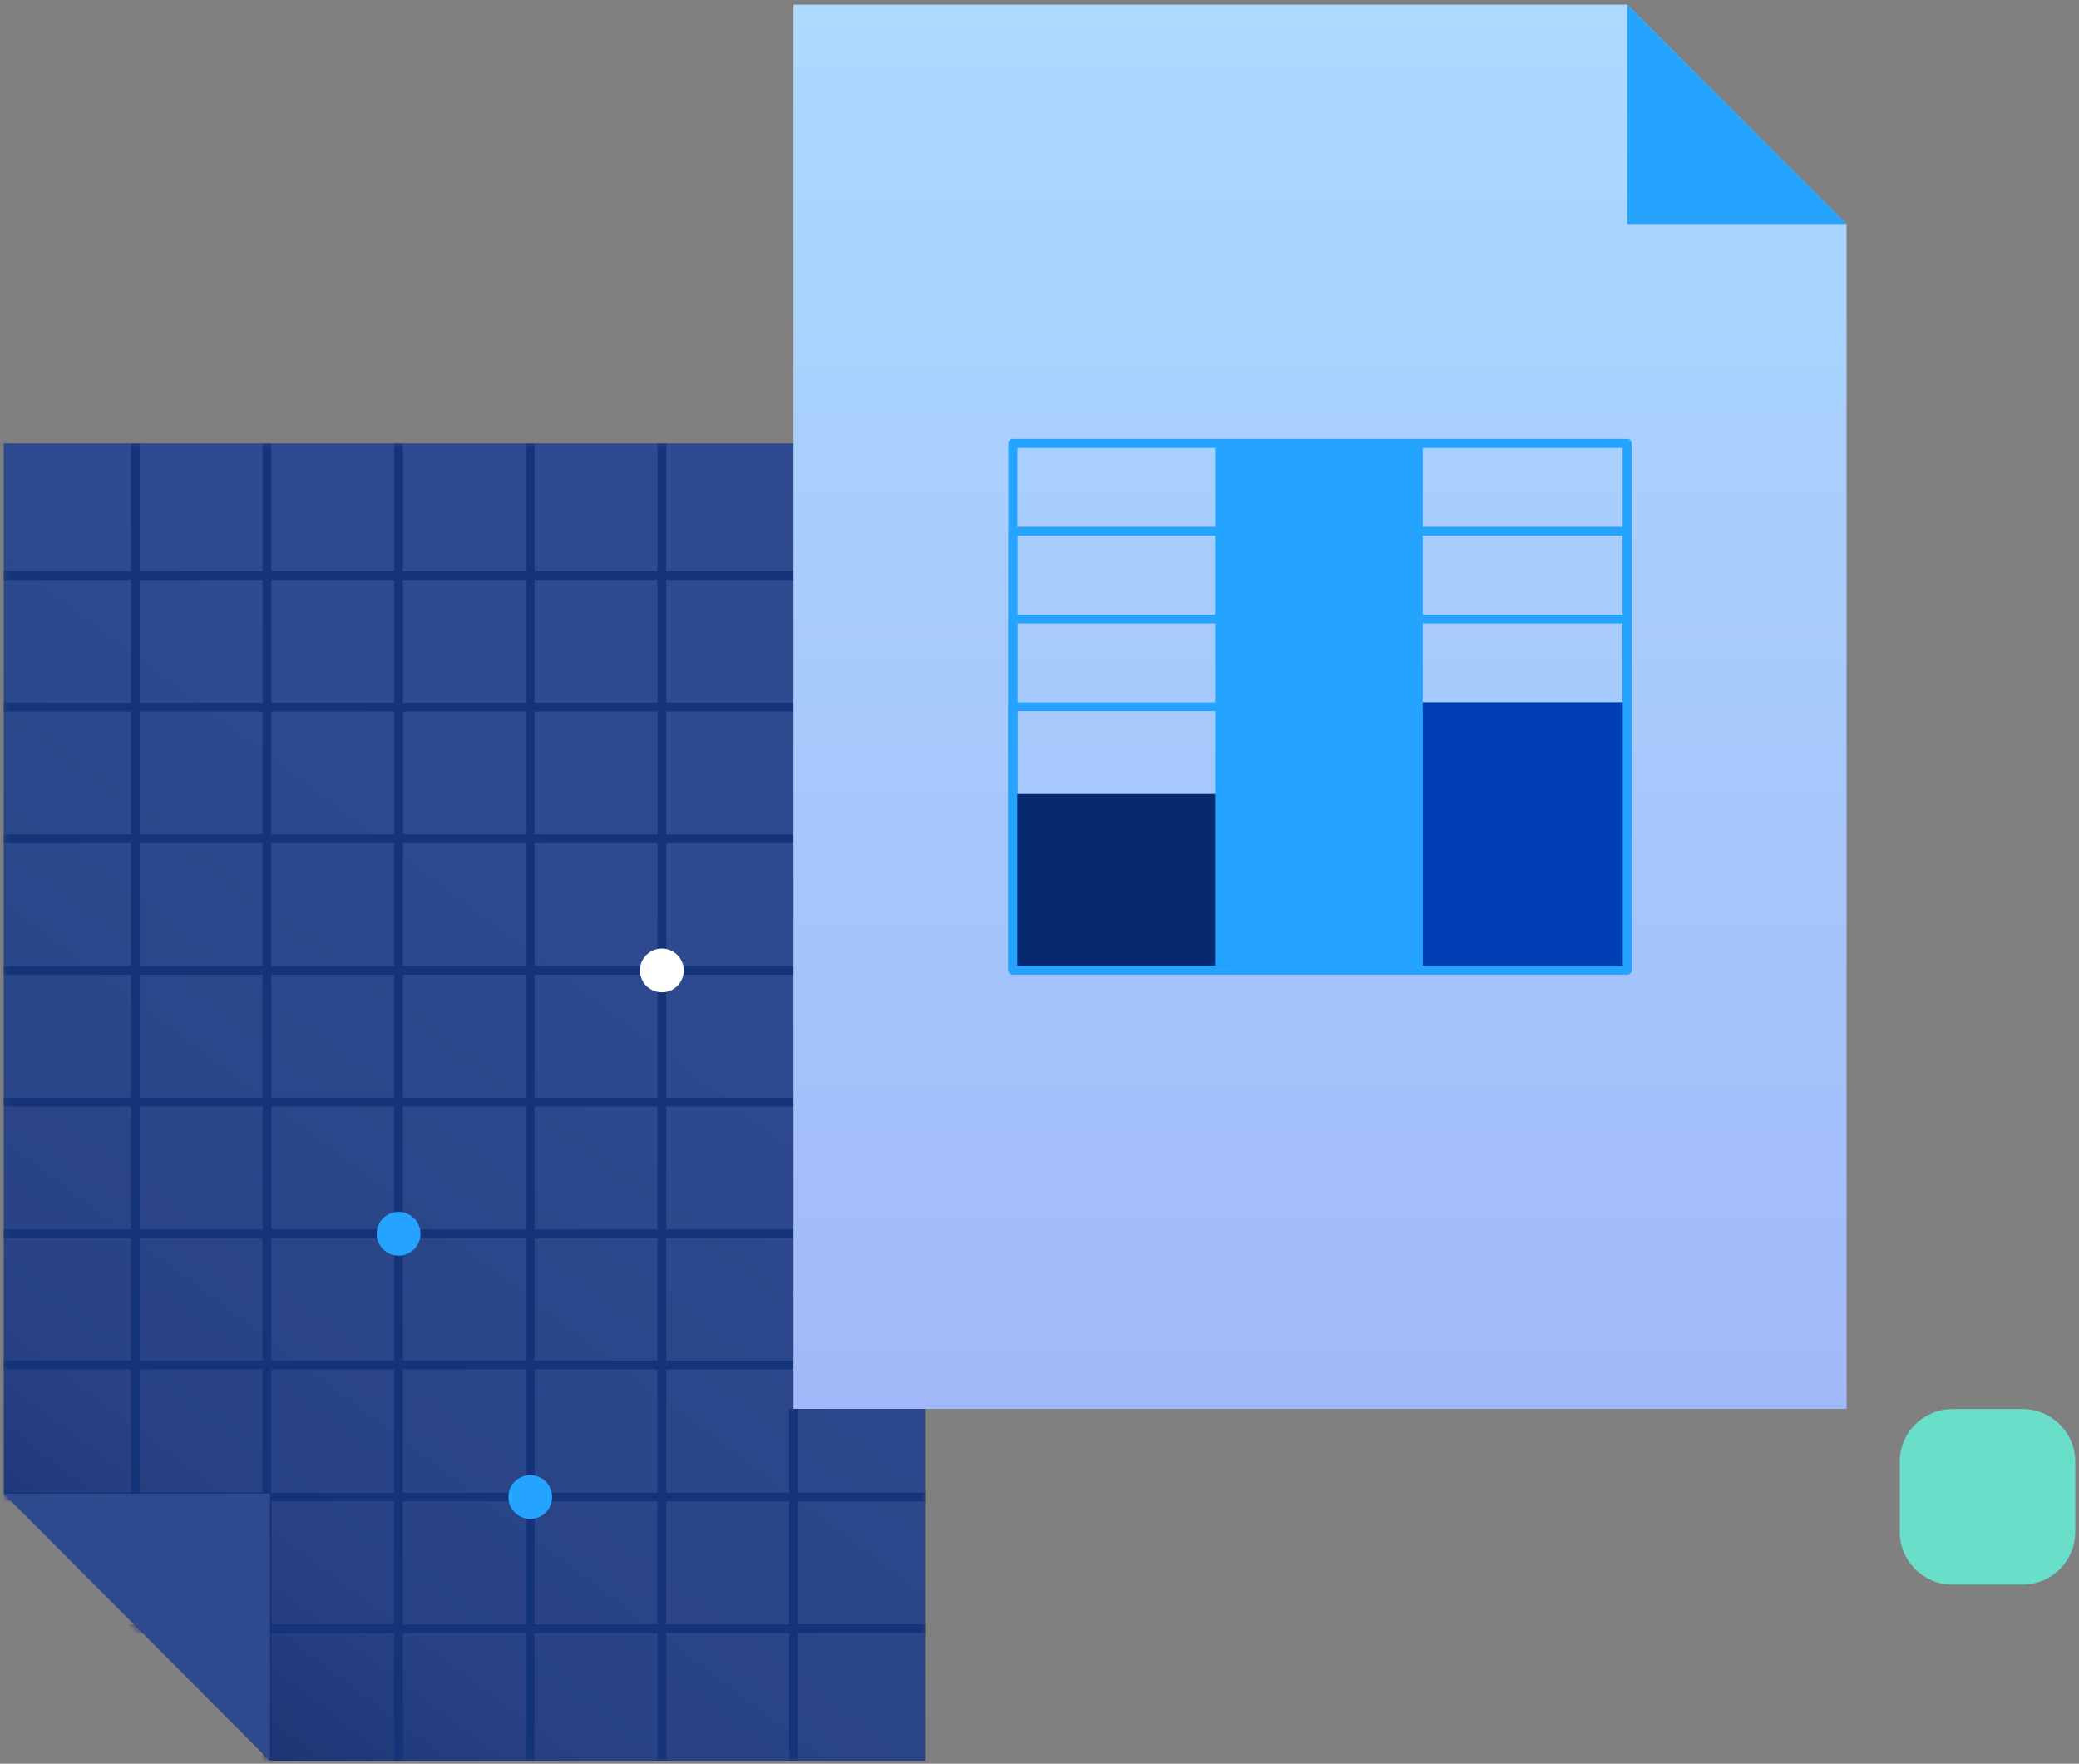 <?xml version="1.0" encoding="UTF-8"?>
<svg xmlns="http://www.w3.org/2000/svg" width="290" height="246" viewBox="0 0 290 246" fill="none">
  <rect x="0" y="0" width="290" height="246" fill="#808080" stroke="none"/>
  <path fill-rule="evenodd" clip-rule="evenodd" d="M129.047 61.853H0.516V208.325L37.66 245.573H129.047V61.854V61.853Z" fill="url(#paint0_linear_447_1223)"></path>
  <mask id="mask0_447_1223" style="mask-type:luminance" maskUnits="userSpaceOnUse" x="0" y="61" width="130" height="185">
    <path d="M129.047 61.853H0.516V208.325L37.66 245.573H129.047V61.854V61.853Z" fill="white"></path>
  </mask>
  <g mask="url(#mask0_447_1223)">
    <path d="M18.879 61.853V216.002" stroke="#143378" stroke-width="1.224" stroke-miterlimit="2" stroke-linejoin="round"></path>
    <path d="M37.238 61.853V245.573" stroke="#143378" stroke-width="1.224" stroke-miterlimit="2" stroke-linejoin="round"></path>
    <path d="M55.598 61.853V245.573" stroke="#143378" stroke-width="1.224" stroke-miterlimit="2" stroke-linejoin="round"></path>
    <path d="M73.961 61.853V245.573" stroke="#143378" stroke-width="1.224" stroke-miterlimit="2" stroke-linejoin="round"></path>
    <path d="M92.324 61.853V245.573" stroke="#143378" stroke-width="1.224" stroke-miterlimit="2" stroke-linejoin="round"></path>
    <path d="M110.684 196.506V245.574" stroke="#143378" stroke-width="1.224" stroke-miterlimit="2" stroke-linejoin="round"></path>
    <path d="M0.516 208.799H129.047" stroke="#143378" stroke-width="1.224" stroke-miterlimit="2" stroke-linejoin="round"></path>
    <path d="M0.516 153.713H129.047" stroke="#143378" stroke-width="1.224" stroke-miterlimit="2" stroke-linejoin="round"></path>
    <path d="M0.516 172.074H129.047" stroke="#143378" stroke-width="1.224" stroke-miterlimit="2" stroke-linejoin="round"></path>
    <path d="M0.516 135.35H129.047" stroke="#143378" stroke-width="1.224" stroke-miterlimit="2" stroke-linejoin="round"></path>
    <path d="M18.043 227.16H129.047" stroke="#143378" stroke-width="1.224" stroke-miterlimit="2" stroke-linejoin="round"></path>
    <path d="M0.516 116.99H129.047" stroke="#143378" stroke-width="1.224" stroke-miterlimit="2" stroke-linejoin="round"></path>
    <path d="M0.516 98.627H129.047" stroke="#143378" stroke-width="1.224" stroke-miterlimit="2" stroke-linejoin="round"></path>
    <path d="M0.516 80.266H129.047" stroke="#143378" stroke-width="1.224" stroke-miterlimit="2" stroke-linejoin="round"></path>
    <path d="M0.516 190.383H129.047" stroke="#143378" stroke-width="1.224" stroke-miterlimit="2" stroke-linejoin="round"></path>
  </g>
  <path d="M92.323 138.408C94.009 138.408 95.376 137.041 95.376 135.354C95.376 133.668 94.009 132.301 92.323 132.301C90.637 132.301 89.269 133.668 89.269 135.354C89.269 137.041 90.637 138.408 92.323 138.408Z" fill="white"></path>
  <path d="M55.6 175.13C57.287 175.13 58.654 173.763 58.654 172.077C58.654 170.391 57.287 169.023 55.6 169.023C53.914 169.023 52.547 170.391 52.547 172.077C52.547 173.763 53.914 175.13 55.6 175.13Z" fill="#25A4FF"></path>
  <path d="M73.968 211.853C75.654 211.853 77.021 210.486 77.021 208.8C77.021 207.113 75.654 205.746 73.968 205.746C72.281 205.746 70.914 207.113 70.914 208.8C70.914 210.486 72.281 211.853 73.968 211.853Z" fill="#25A4FF"></path>
  <path fill-rule="evenodd" clip-rule="evenodd" d="M110.684 0.648H226.974L257.577 31.251V196.506H110.684V0.649V0.648Z" fill="url(#paint1_linear_447_1223)"></path>
  <path d="M226.977 61.853H141.289V135.3H226.977V61.853Z" stroke="#25A3FF" stroke-width="1.224" stroke-miterlimit="2" stroke-linejoin="round"></path>
  <path d="M226.977 61.853H141.289V135.3H226.977V61.853Z" stroke="#25A3FF" stroke-width="1.224" stroke-miterlimit="2" stroke-linejoin="round"></path>
  <path d="M226.977 74.096H141.289V135.301H226.977V74.096Z" stroke="#25A3FF" stroke-width="1.224" stroke-miterlimit="2" stroke-linejoin="round"></path>
  <path d="M226.977 86.336H141.289V135.3H226.977V86.336Z" stroke="#25A3FF" stroke-width="1.224" stroke-miterlimit="2" stroke-linejoin="round"></path>
  <path d="M226.977 98.578H141.289V135.301H226.977V98.578Z" stroke="#25A3FF" stroke-width="1.224" stroke-miterlimit="2" stroke-linejoin="round"></path>
  <path d="M171.869 110.744H141.902V134.688H171.869V110.744Z" fill="#07296F"></path>
  <path d="M198.457 62.416H169.52V134.687H198.457V62.416Z" fill="#25A4FF"></path>
  <path d="M226.363 97.965H198.453V134.688H226.363V97.965Z" fill="#0040B4"></path>
  <path fill-rule="evenodd" clip-rule="evenodd" d="M226.977 0.648V31.251H257.579L226.977 0.648Z" fill="#25A3FF"></path>
  <path fill-rule="evenodd" clip-rule="evenodd" d="M37.66 245.471V208.326H0.516L37.66 245.471Z" fill="#2F4A8F"></path>
  <path d="M282.134 196.527H272.341C268.284 196.527 264.996 199.816 264.996 203.872V213.665C264.996 217.721 268.284 221.01 272.341 221.01H282.134C286.19 221.01 289.478 217.721 289.478 213.665V203.872C289.478 199.816 286.19 196.527 282.134 196.527Z" fill="#69DFCA"></path>
  <defs>
    <linearGradient id="paint0_linear_447_1223" x1="115.241" y1="139.159" x2="8.831" y2="280.597" gradientUnits="userSpaceOnUse">
      <stop stop-color="#2F4A8F"></stop>
      <stop offset="0.59" stop-color="#284285"></stop>
      <stop offset="0.8" stop-color="#18316F"></stop>
      <stop offset="1" stop-color="#09215A"></stop>
    </linearGradient>
    <linearGradient id="paint1_linear_447_1223" x1="184.13" y1="0.648" x2="184.13" y2="196.506" gradientUnits="userSpaceOnUse">
      <stop stop-color="#ACDAFF"></stop>
      <stop offset="1" stop-color="#A2B9F9"></stop>
    </linearGradient>
  </defs>
</svg>
